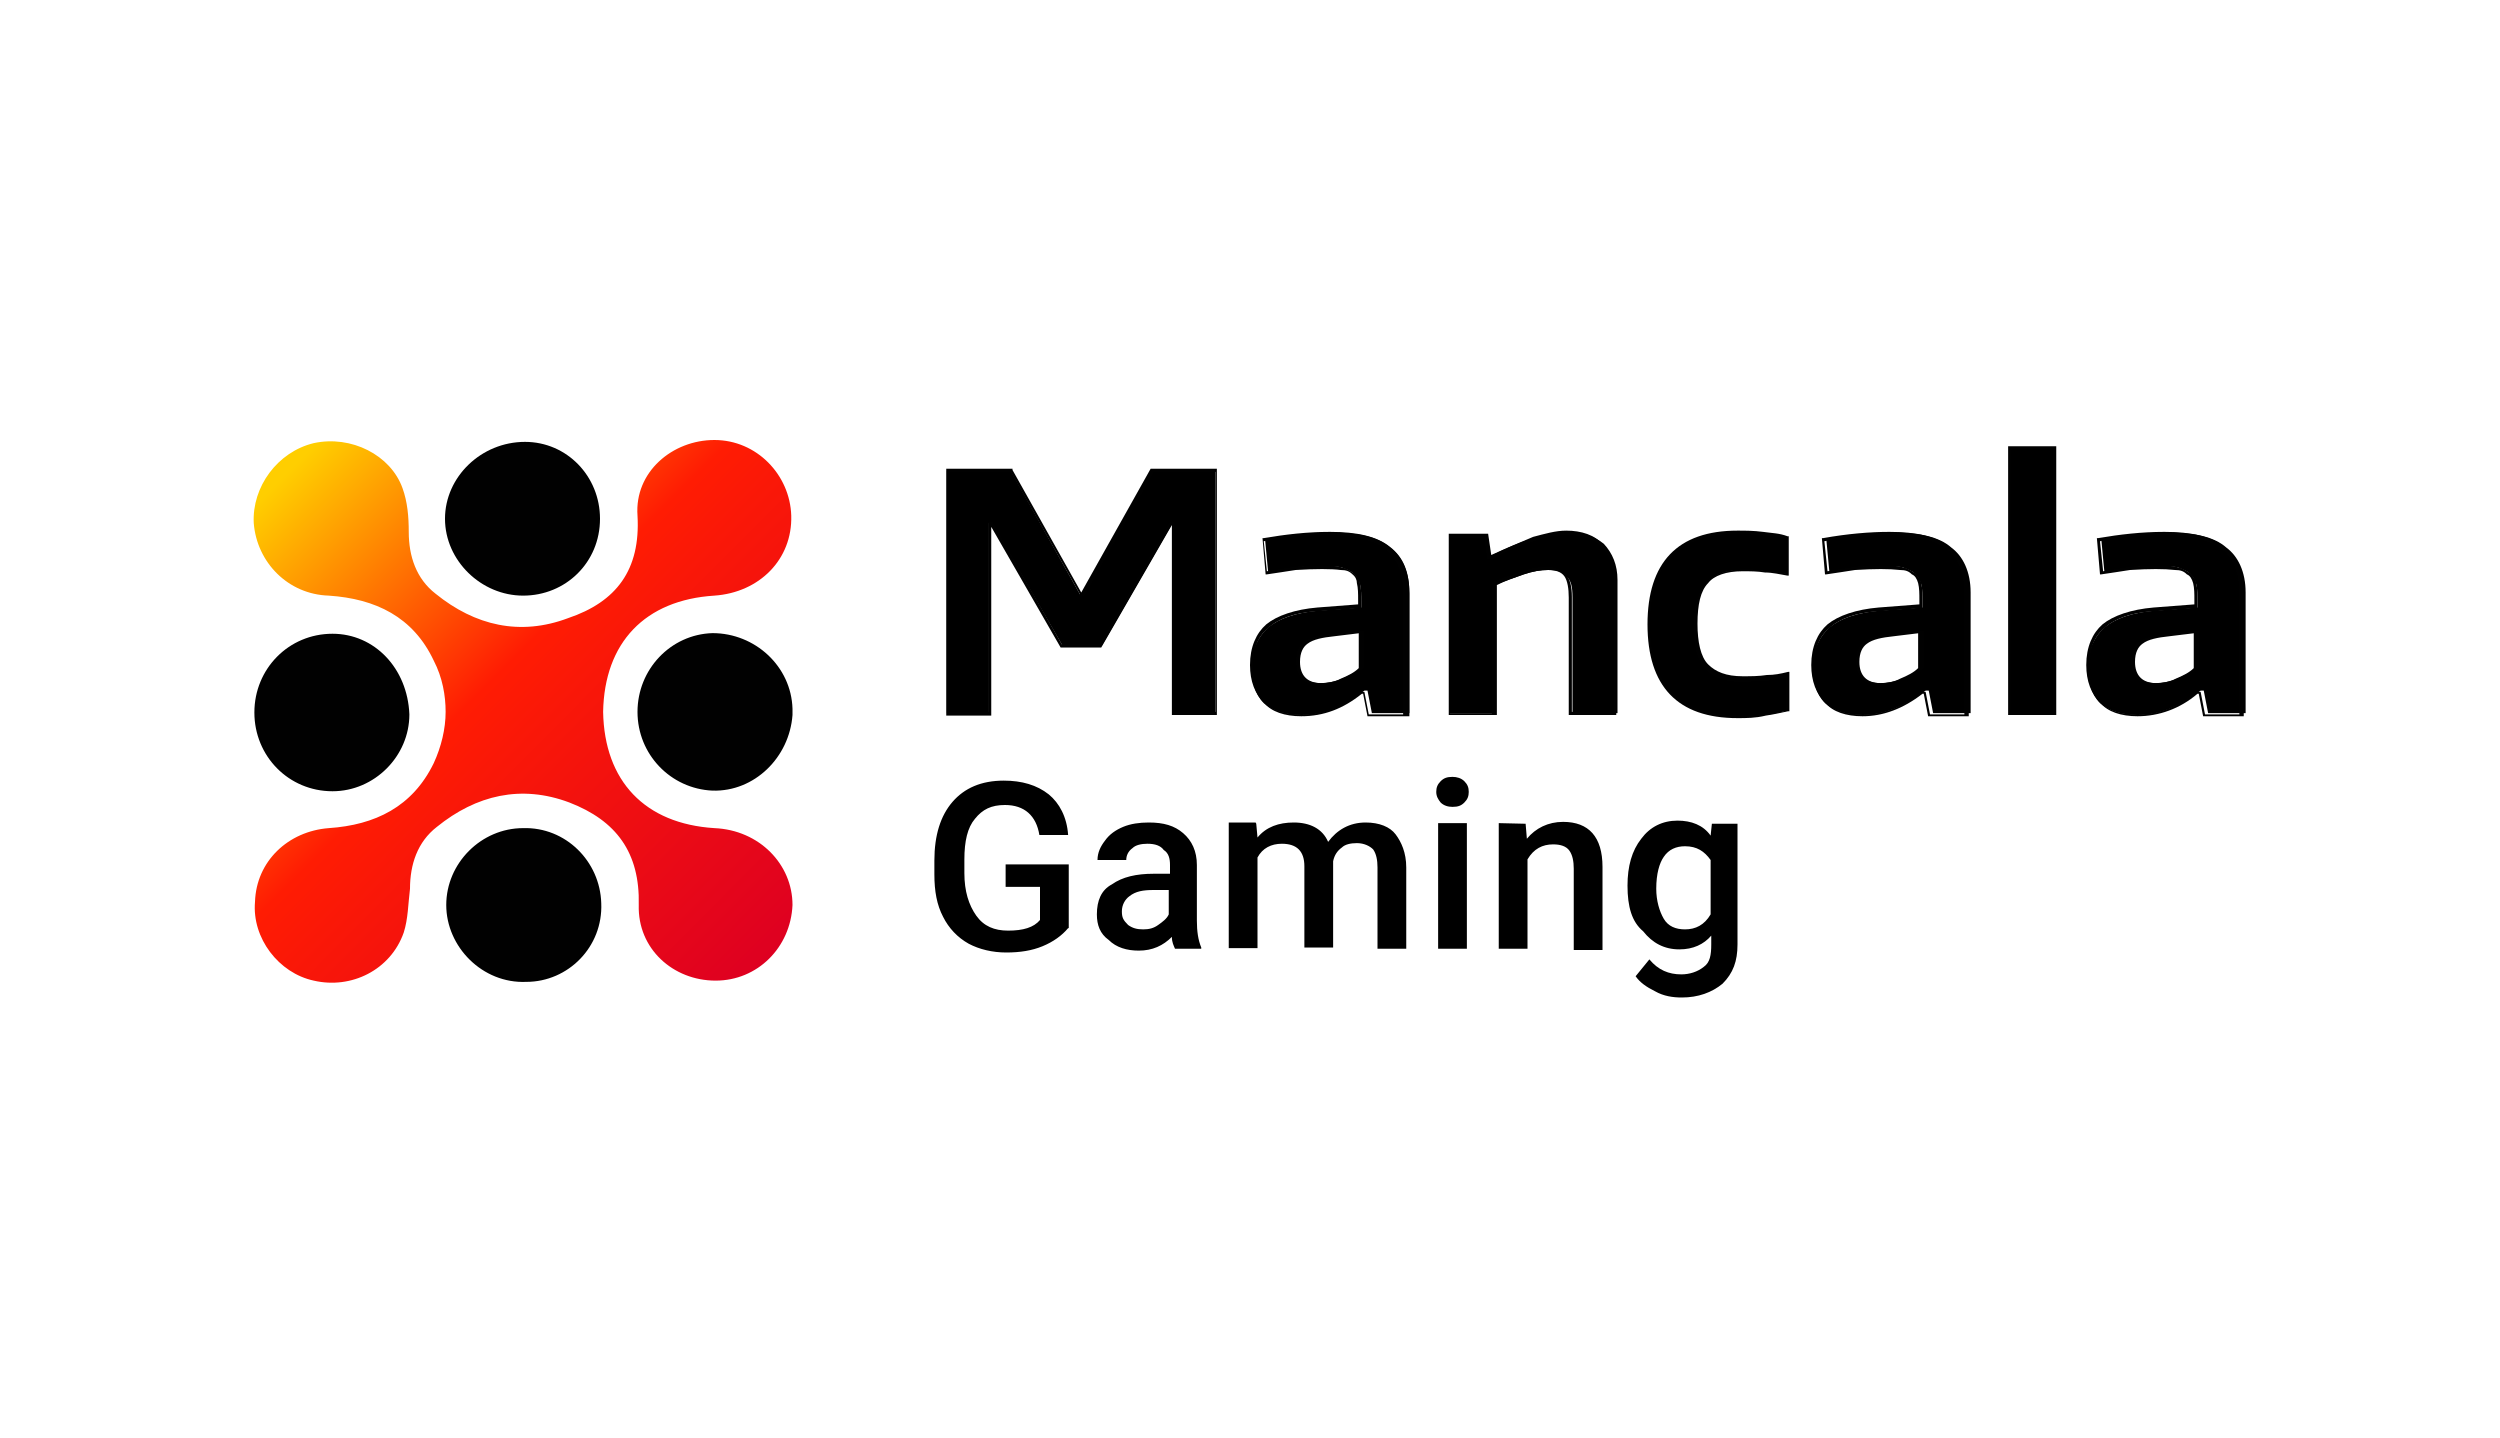 <svg version="1.1" id="Layer_1" xmlns="http://www.w3.org/2000/svg" x="0" y="0" viewBox="0 0 400 230" style="enable-background:new 0 0 400 230" xml:space="preserve"><style>.st2{fill:#010101}</style><path d="M151.6 75.3h10.1l11.1 19.8h.5l11.1-19.8h10.1v38.9h-6.7V83.7h-.2l-11.3 19.6H170l-11.3-19.6h-.5v30.4h-6.7V75.3h.1z"/><path class="st2" d="M194.7 114.4h-7.2V84l-11.3 19.6h-6.5l-11.1-19.3v30.2h-7.2V75H162v.2l11 19.6L184.1 75h10.6v39.4zm-6.5-.5h6.3V75.5h-9.9l-11.1 19.8h-.7v-.2l-11.1-19.6h-9.9v38.4h6.3V83.5h.7l11.1 19.6h6l11.3-19.6h.7v30.4h.3z"/><path d="M208.2 114.4c-2.6 0-4.6-.7-6-1.9-1.4-1.4-1.9-3.4-1.9-5.8 0-2.9 1-4.8 2.6-6.3 1.7-1.4 4.3-2.4 8.2-2.7l6.7-.5v-1c0-1 0-1.9-.2-2.7-.2-.7-.5-1.2-1-1.7s-1.2-.7-1.9-1c-.7-.2-1.9-.2-3.1-.2-1.2 0-2.6 0-4.1.2s-3.1.5-4.6.7l-.5-5.3c3.5-.6 7-1 10.6-1 4.3 0 7.5.7 9.4 2.4 1.9 1.4 3.1 3.9 3.1 7.2v19.3h-6l-.7-3.6h-.5c-3.4 2.7-6.5 3.9-10.1 3.9zm3.1-5.1c1 0 2.2-.2 3.4-.7 1.2-.5 2.2-1 3.1-1.7v-5.8l-4.6.5c-2.2.2-3.6.5-4.3 1.2-.7.7-1.2 1.7-1.2 3.1 0 2.2 1.2 3.4 3.6 3.4z"/><path class="st2" d="M208.2 114.6c-2.6 0-4.8-.7-6-2.2-1.4-1.4-2.2-3.4-2.2-6 0-2.9 1-5.1 2.6-6.5 1.7-1.4 4.6-2.4 8.2-2.7l6.5-.5V96c0-1 0-1.9-.2-2.7 0-.5-.2-1-.7-1.4-.5-.5-1-.7-1.9-.7-1.4-.2-4.1-.2-7.2 0-1.4.2-3.1.5-4.6.7h-.2l-.5-5.8h.2c3.5-.6 7-1 10.6-1 4.3 0 7.5.7 9.6 2.4 2.2 1.7 3.1 4.1 3.1 7.5v19.6h-6.7l-.7-3.6h-.2c-3 2.4-6.1 3.6-9.7 3.6zm3.1-24.1c1.2 0 2.4 0 3.1.2 1 .2 1.4.5 2.2 1 .5.5 1 1 1 1.7.2.7.2 1.7.2 2.7v1.2l-7 .5c-3.6.2-6.3 1.2-7.9 2.7-1.7 1.4-2.4 3.4-2.4 6.3 0 2.4.7 4.3 1.9 5.6 1.2 1.2 3.1 1.9 5.8 1.9 3.4 0 6.5-1.2 9.4-3.6h.7l.7 3.6h5.5V94.8c0-3.1-1-5.6-2.9-7-1.9-1.4-5.1-2.2-9.1-2.2-3.1 0-6.5.2-10.3 1l.5 4.8 4.3-.7c1.7-.2 3.1-.2 4.3-.2zm0 19.1c-2.6 0-3.9-1.2-3.9-3.9 0-1.4.5-2.7 1.4-3.1 1-.7 2.4-1 4.6-1.2l4.8-.5v6c-1 .7-1.9 1.2-3.1 1.7-1.6.7-2.8 1-3.8 1zm6.3-8.3-4.1.5c-1.9.2-3.4.5-4.3 1.2-.7.5-1.2 1.4-1.2 2.9 0 2.2 1.2 3.4 3.4 3.4 1 0 2.2-.2 3.1-.7 1.2-.5 2.2-1 2.9-1.7v-5.6h.2z"/><path d="M231.8 85.6h6l.5 3.4h.2c2.6-1.4 5.1-2.4 7-2.9 1.7-.6 3.5-1 5.3-1 2.4 0 4.3.7 5.8 1.9 1.4 1.5 2.2 3.4 2.2 5.8v21.3h-7.2V95.6c0-1.7-.2-2.7-1-3.4-.5-.7-1.4-1-2.9-1-1.2 0-2.4.2-3.9.7-1.4.5-2.9 1-4.6 1.7v20.5H232V85.6h-.2z"/><path class="st2" d="M258.7 114.4H251V95.6c0-1.4-.2-2.7-.7-3.4-.5-.7-1.4-1-2.6-1-1.2 0-2.4.2-3.9.7-1.4.5-2.9 1-4.3 1.7v20.8h-7.7v-29h6.3l.5 3.4c2.6-1.2 5.1-2.2 6.7-2.9 1.9-.5 3.6-1 5.3-1 2.4 0 4.6.7 5.8 2.2 1.4 1.4 2.2 3.4 2.2 6v21.3h.1zm-7.2-.5h6.7V93.1c0-2.4-.7-4.3-1.9-5.6-1.2-1.2-3.1-1.9-5.5-1.9-1.8 0-3.6.3-5.3 1-1.9.5-4.1 1.4-6.7 2.9h-.8l-.5-3.4H232v28h6.7v-21h.2c1.7-.7 3.1-1.2 4.6-1.7 1.4-.5 2.9-.7 3.9-.7 1.4 0 2.4.5 3.1 1.2.7.7 1 1.9 1 3.6v18.4z"/><path d="M278 114.6c-9.4 0-14.2-4.8-14.2-14.7s4.8-14.7 14.2-14.7c1.4 0 2.6 0 4.1.2 1.4.2 2.6.2 3.9.7v5.8c-1.2-.2-2.4-.5-3.6-.5-1.2-.2-2.4-.2-3.6-.2-2.6 0-4.6.7-5.8 2.2-1.2 1.4-1.7 3.6-1.7 6.5 0 3.1.5 5.3 1.7 6.8 1.2 1.4 3.1 1.9 5.8 1.9 1.4 0 2.6 0 3.9-.2 1.2 0 2.2-.2 3.4-.5v5.8c-1 .2-2.2.5-3.6.7-1.6.2-3.1.2-4.5.2z"/><path class="st2" d="M278 114.9c-9.6 0-14.4-5.1-14.4-15s4.8-15 14.4-15c1.2 0 2.6 0 4.1.2 1.4.2 2.6.2 3.9.7h.2v6.3h-.2c-1.2-.2-2.4-.5-3.6-.5-1.2-.2-2.4-.2-3.6-.2-2.6 0-4.6.7-5.5 1.9-1.2 1.2-1.7 3.4-1.7 6.5 0 2.9.5 5.3 1.7 6.5 1.2 1.2 2.9 1.9 5.5 1.9 1.4 0 2.6 0 3.9-.2 1.2 0 2.2-.2 3.4-.5h.2v6.3h-.2c-1 .2-2.2.5-3.6.7-1.6.4-3.1.4-4.5.4zm0-29.5c-9.4 0-14 4.8-14 14.5s4.6 14.5 14 14.5c1.4 0 2.9 0 4.3-.2 1.2-.2 2.4-.2 3.4-.5v-5.3c-1.2.2-2.2.5-3.1.5-1.2 0-2.4.2-3.9.2-2.6 0-4.8-.7-6-2.2-1.2-1.4-1.7-3.6-1.7-6.8 0-3.1.7-5.3 1.9-6.8 1.2-1.4 3.1-2.2 6-2.2 1.2 0 2.4 0 3.6.2 1.2 0 2.4.2 3.4.5v-5.6c-1-.2-2.2-.5-3.6-.5-1.7-.1-2.9-.3-4.3-.3z"/><path d="M298 114.4c-2.6 0-4.6-.7-6-1.9-1.4-1.4-1.9-3.4-1.9-5.8 0-2.9 1-4.8 2.6-6.3 1.7-1.4 4.3-2.4 8.2-2.7l6.7-.5v-1c0-1 0-1.9-.2-2.7-.2-.7-.5-1.2-1-1.7s-1.2-.7-1.9-1c-.7-.2-1.9-.2-3.1-.2-1.2 0-2.6 0-4.1.2-1.4.2-3.1.5-4.6.7l-.5-5.3c3.5-.6 7-1 10.6-1 4.3 0 7.5.7 9.4 2.4 1.9 1.4 3.1 3.9 3.1 7.2v19.3h-6l-.7-3.6h-.5c-3.6 2.7-6.8 3.9-10.1 3.9zm2.9-5.1c1 0 2.2-.2 3.4-.7 1.2-.5 2.2-1 3.1-1.7v-5.8l-4.6.5c-2.2.2-3.6.5-4.3 1.2-.7.7-1.2 1.7-1.2 3.1-.1 2.2 1.1 3.4 3.6 3.4z"/><path class="st2" d="M298 114.6c-2.6 0-4.8-.7-6-2.2-1.4-1.4-2.2-3.4-2.2-6 0-2.9 1-5.1 2.6-6.5 1.7-1.4 4.6-2.4 8.2-2.7l6.5-.5V96c0-1 0-1.9-.2-2.7-.2-.7-.5-1.2-1-1.4-.5-.5-1-.7-1.9-.7-1.7-.2-4.1-.2-7.2 0-1.4.2-3.1.5-4.6.7h-.2l-.5-5.8h.2c3.9-.7 7.5-1 10.6-1 4.3 0 7.5.7 9.6 2.4 2.2 1.7 3.1 4.1 3.1 7.5v19.6h-6.5l-.7-3.6h-.2c-3.1 2.4-6.3 3.6-9.6 3.6zm3.1-24.1c1.2 0 2.4 0 3.1.2 1 .2 1.4.5 2.2 1 .5.5 1 1 1 1.7.2.7.2 1.7.2 2.7v1.2l-7 .5c-3.6.2-6.3 1.2-7.9 2.7-1.7 1.4-2.4 3.4-2.4 6.3 0 2.4.7 4.3 1.9 5.6 1.2 1.2 3.1 1.9 5.8 1.9 3.4 0 6.5-1.2 9.4-3.6h.7l.7 3.6h5.5V94.8c0-3.1-1-5.6-2.9-7-1.9-1.4-5.1-2.2-9.1-2.2-3.1 0-6.5.2-10.4 1l.5 4.8 4.3-.7c1.7-.2 2.9-.2 4.4-.2zm-.2 19.1c-2.6 0-3.9-1.2-3.9-3.9 0-1.4.5-2.7 1.4-3.1 1-.7 2.4-1 4.6-1.2l4.8-.5v6c-1 .7-1.9 1.2-3.1 1.7-1.7.7-2.6 1-3.8 1zm6.2-8.3-4.1.5c-1.9.2-3.4.5-4.3 1.2-.7.5-1.2 1.4-1.2 2.9 0 2.2 1.2 3.4 3.4 3.4 1 0 2.2-.2 3.1-.7 1.2-.5 2.2-1 2.9-1.7v-5.6h.2z"/><path d="M321.6 71.6h7.2v42.5h-7.2V71.6z"/><path class="st2" d="M329 114.4h-7.7v-43h7.7v43zm-7.2-.5h6.7v-42h-6.7v42z"/><path d="M342 114.4c-2.6 0-4.6-.7-6-1.9-1.4-1.4-1.9-3.4-1.9-5.8 0-2.9 1-4.8 2.6-6.3 1.7-1.4 4.3-2.4 8.2-2.7l6.7-.5v-1c0-1 0-1.9-.2-2.7s-.5-1.2-1-1.7-1.2-.7-1.9-1c-.7-.2-1.9-.2-3.1-.2-1.2 0-2.6 0-4.1.2-1.4.2-3.1.5-4.6.7l-.5-5.3c3.5-.6 7-1 10.6-1 4.3 0 7.5.7 9.4 2.4 1.9 1.4 3.1 3.9 3.1 7.2v19.3h-6l-.7-3.6h-.5c-3.6 2.7-6.7 3.9-10.1 3.9zm2.9-5.1c1 0 2.2-.2 3.4-.7 1.2-.5 2.2-1 3.1-1.7v-5.8l-4.6.5c-2.2.2-3.6.5-4.3 1.2-.7.7-1.2 1.7-1.2 3.1 0 2.2 1.2 3.4 3.6 3.4z"/><path class="st2" d="M342 114.6c-2.6 0-4.8-.7-6-2.2-1.4-1.4-2.2-3.4-2.2-6 0-2.9 1-5.1 2.6-6.5 1.7-1.4 4.6-2.4 8.2-2.7l6.5-.5V96c0-1 0-1.9-.2-2.7-.2-.7-.5-1.2-1-1.4-.5-.5-1-.7-1.9-.7-1.7-.2-4.1-.2-7.2 0-1.4.2-3.1.5-4.6.7h-.2l-.5-5.8h.2c3.5-.6 7-1 10.6-1 4.3 0 7.5.7 9.6 2.4 2.2 1.7 3.1 4.1 3.1 7.5v19.6h-6.5l-.7-3.6h-.2c-2.8 2.4-6.2 3.6-9.6 3.6zm3.1-24.1c1.2 0 2.4 0 3.1.2 1 .2 1.4.5 2.2 1 .5.5 1 1 1 1.7.2.7.2 1.7.2 2.7v1.2l-7 .5c-3.6.2-6.3 1.2-7.9 2.7-1.7 1.4-2.4 3.4-2.4 6.3 0 2.4.7 4.3 1.9 5.6s3.1 1.9 5.8 1.9c3.4 0 6.5-1.2 9.4-3.6h.7l.7 3.6h5.5V94.8c0-3.1-1-5.6-2.9-7-1.9-1.4-5.1-2.2-9.1-2.2-3.1 0-6.5.2-10.3 1l.5 4.8 4.3-.7c1.7-.2 3.1-.2 4.3-.2zm-.2 19.1c-2.6 0-3.9-1.2-3.9-3.9 0-1.4.5-2.7 1.4-3.1 1-.7 2.4-1 4.6-1.2l4.8-.5v6c-1 .7-1.9 1.2-3.1 1.7-1.4.7-2.6 1-3.8 1zm6.3-8.3-4.1.5c-1.9.2-3.4.5-4.3 1.2-.7.5-1.2 1.4-1.2 2.9 0 2.2 1.2 3.4 3.4 3.4 1 0 2.2-.2 3.1-.7 1.2-.5 2.2-1 2.9-1.7v-5.6h.2z"/><linearGradient id="SVGID_1_" gradientUnits="userSpaceOnUse" x1="44.202" y1="157.494" x2="123.27" y2="78.724" gradientTransform="matrix(1 0 0 -1 0 232)"><stop offset=".018" style="stop-color:#ffce00"/><stop offset=".437" style="stop-color:#ff1c03"/><stop offset="1" style="stop-color:#de0021"/></linearGradient><path d="M114.3 132.5c-11.1-.7-17.6-7.5-17.8-18.6.2-11.1 6.7-17.9 17.8-18.6 7.2-.5 12.5-5.8 12.3-12.8-.2-6.5-5.5-12.1-12.3-12.1-6.7 0-12.8 5.1-12.3 12.1.5 8.7-3.4 13.8-11.1 16.4-7.7 2.9-14.9 1.2-21.2-3.9-3.1-2.4-4.3-6-4.3-9.9 0-2.4-.2-4.8-1-7-1.9-5.3-8.2-8.5-14.2-7.2-5.8 1.4-9.9 7-9.6 12.8.5 6.3 5.5 11.4 12 11.6 7.5.5 13.5 3.4 16.8 10.4 1.4 2.7 1.9 5.6 1.9 8.2 0 2.7-.7 5.6-1.9 8.2-3.4 7-9.4 9.9-16.8 10.4-6.5.5-11.6 5.3-11.8 11.8-.5 5.8 3.8 11.4 9.4 12.6 6 1.4 12.3-1.7 14.4-7.7.7-2.2.7-4.6 1-7 0-3.9 1.2-7.5 4.3-9.9 6.3-5.1 13.5-6.8 21.2-3.9 7.5 2.9 11.3 8 11.1 16.4-.2 7 5.5 12.1 12.3 12.1 6.7 0 12-5.3 12.3-12.1 0-6.5-5.3-12-12.5-12.3z" style="fill:url(#SVGID_1_)"/><path class="st2" d="M83.7 132.5c-6.7 0-12.3 5.6-12.3 12.3s5.8 12.6 12.8 12.3c6.7 0 12.3-5.6 12-12.6-.2-6.7-5.7-12.2-12.5-12zm-30.5-31.1c-7 0-12.5 5.6-12.5 12.6s5.5 12.6 12.5 12.6c6.7 0 12.3-5.6 12.3-12.3-.3-7.4-5.6-12.9-12.3-12.9zm73.6 12c-.2-6.8-6-12.1-12.8-12.1-6.7.2-12 5.8-12 12.6s5.3 12.3 12 12.6c6.7.2 12.3-5.3 12.8-12.1v-1zM83.7 95.3C90.5 95.3 96 90 96 83c0-6.8-5.3-12.3-12-12.3-7 0-12.8 5.6-12.8 12.3S77 95.3 83.7 95.3z"/><path d="M170.9 148.5c-1 1.2-2.4 2.2-4.1 2.9-1.7.7-3.6 1-5.8 1-2.2 0-4.3-.5-6-1.4-1.8-1-3.2-2.5-4.1-4.3-1-1.9-1.4-4.1-1.4-6.8v-2.2c0-4.1 1-7.2 2.9-9.4s4.6-3.4 8.2-3.4c2.9 0 5.3.7 7.2 2.2 1.7 1.4 2.9 3.6 3.1 6.5h-4.6c-.5-3.1-2.4-4.8-5.5-4.8-2.2 0-3.6.7-4.8 2.2-1.2 1.4-1.7 3.6-1.7 6.5v2.2c0 2.9.7 5.1 1.9 6.8 1.2 1.7 2.9 2.4 5.1 2.4 2.4 0 4.1-.5 5.1-1.7v-5.3h-5.5v-3.6H171v10.2zm17.1 3.3c-.2-.5-.5-1-.5-1.9-1.4 1.4-3.1 2.2-5.3 2.2-1.9 0-3.6-.5-4.8-1.7-1.4-1-1.9-2.4-1.9-4.1 0-2.2.7-3.9 2.4-4.8 1.7-1.2 3.9-1.7 6.7-1.7h2.6v-1.4c0-1-.2-1.9-1-2.4-.5-.7-1.4-1-2.6-1-1 0-1.9.2-2.4.7-.7.5-1 1.2-1 1.9h-4.6c0-1.2.5-2.2 1.2-3.1.7-1 1.7-1.7 2.9-2.2 1.2-.5 2.6-.7 4.1-.7 2.4 0 4.1.5 5.5 1.7 1.4 1.2 2.2 2.9 2.2 5.1v8.9c0 1.7.2 3.1.7 4.3v.2H188zm-5.1-3.1c1 0 1.7-.2 2.4-.7.7-.5 1.4-1 1.7-1.7v-3.9h-2.4c-1.7 0-2.9.2-3.9 1-.7.5-1.2 1.4-1.2 2.4s.2 1.4 1 2.2c.7.5 1.4.7 2.4.7zm18.1-16.9.2 2.2c1.4-1.7 3.4-2.4 5.8-2.4 2.6 0 4.6 1 5.5 3.1 1.4-1.9 3.4-3.1 6-3.1 2.2 0 3.9.7 4.8 1.9s1.7 2.9 1.7 5.3v13h-4.6v-13c0-1.2-.2-2.2-.7-2.9-.5-.5-1.4-1-2.6-1-1 0-1.9.2-2.4.7-.7.5-1.2 1.2-1.4 2.2v13.8h-4.6v-13c0-2.4-1.2-3.6-3.6-3.6-1.7 0-3.1.7-3.9 2.2v14.5h-4.6v-20.1h4.3l.1.2zm28.8-5.1c0-.7.2-1.2.7-1.7.5-.5 1-.7 1.9-.7.7 0 1.4.2 1.9.7.5.5.7 1 .7 1.7s-.2 1.2-.7 1.7c-.5.5-1 .7-1.9.7-.7 0-1.4-.2-1.9-.7-.4-.5-.7-1-.7-1.7zm4.9 25.1h-4.6v-20.1h4.6v20.1zm9.4-20 .2 2.4c1.4-1.7 3.4-2.7 5.8-2.7 4.1 0 6.3 2.4 6.3 7.2V152h-4.6v-13c0-1.2-.2-2.2-.7-2.9-.5-.7-1.4-1-2.6-1-1.7 0-3.1.7-4.1 2.4v14.3h-4.6v-20.1l4.3.1zm16.3 9.9c0-3.1.7-5.6 2.2-7.5 1.4-1.9 3.4-2.9 5.8-2.9 2.2 0 4.1.7 5.3 2.4l.2-1.9h4.1v19.3c0 2.7-.7 4.6-2.4 6.3-1.7 1.4-3.9 2.2-6.5 2.2-1.4 0-2.9-.2-4.3-1-1.4-.7-2.4-1.4-3.1-2.4l2.2-2.7c1.4 1.7 3.1 2.4 5.1 2.4 1.3 0 2.6-.4 3.6-1.2 1-.7 1.2-1.9 1.2-3.6v-1.4c-1.2 1.4-2.9 2.2-5.1 2.2-2.4 0-4.3-1-5.8-2.9-1.8-1.5-2.5-3.9-2.5-7.3zm4.6.5c0 1.9.5 3.6 1.2 4.8.7 1.2 1.9 1.7 3.4 1.7 1.7 0 3.1-.7 4.1-2.4v-8.7c-1-1.4-2.2-2.2-4.1-2.2-1.4 0-2.6.5-3.4 1.7-.7 1-1.2 2.7-1.2 5.1z"/></svg>